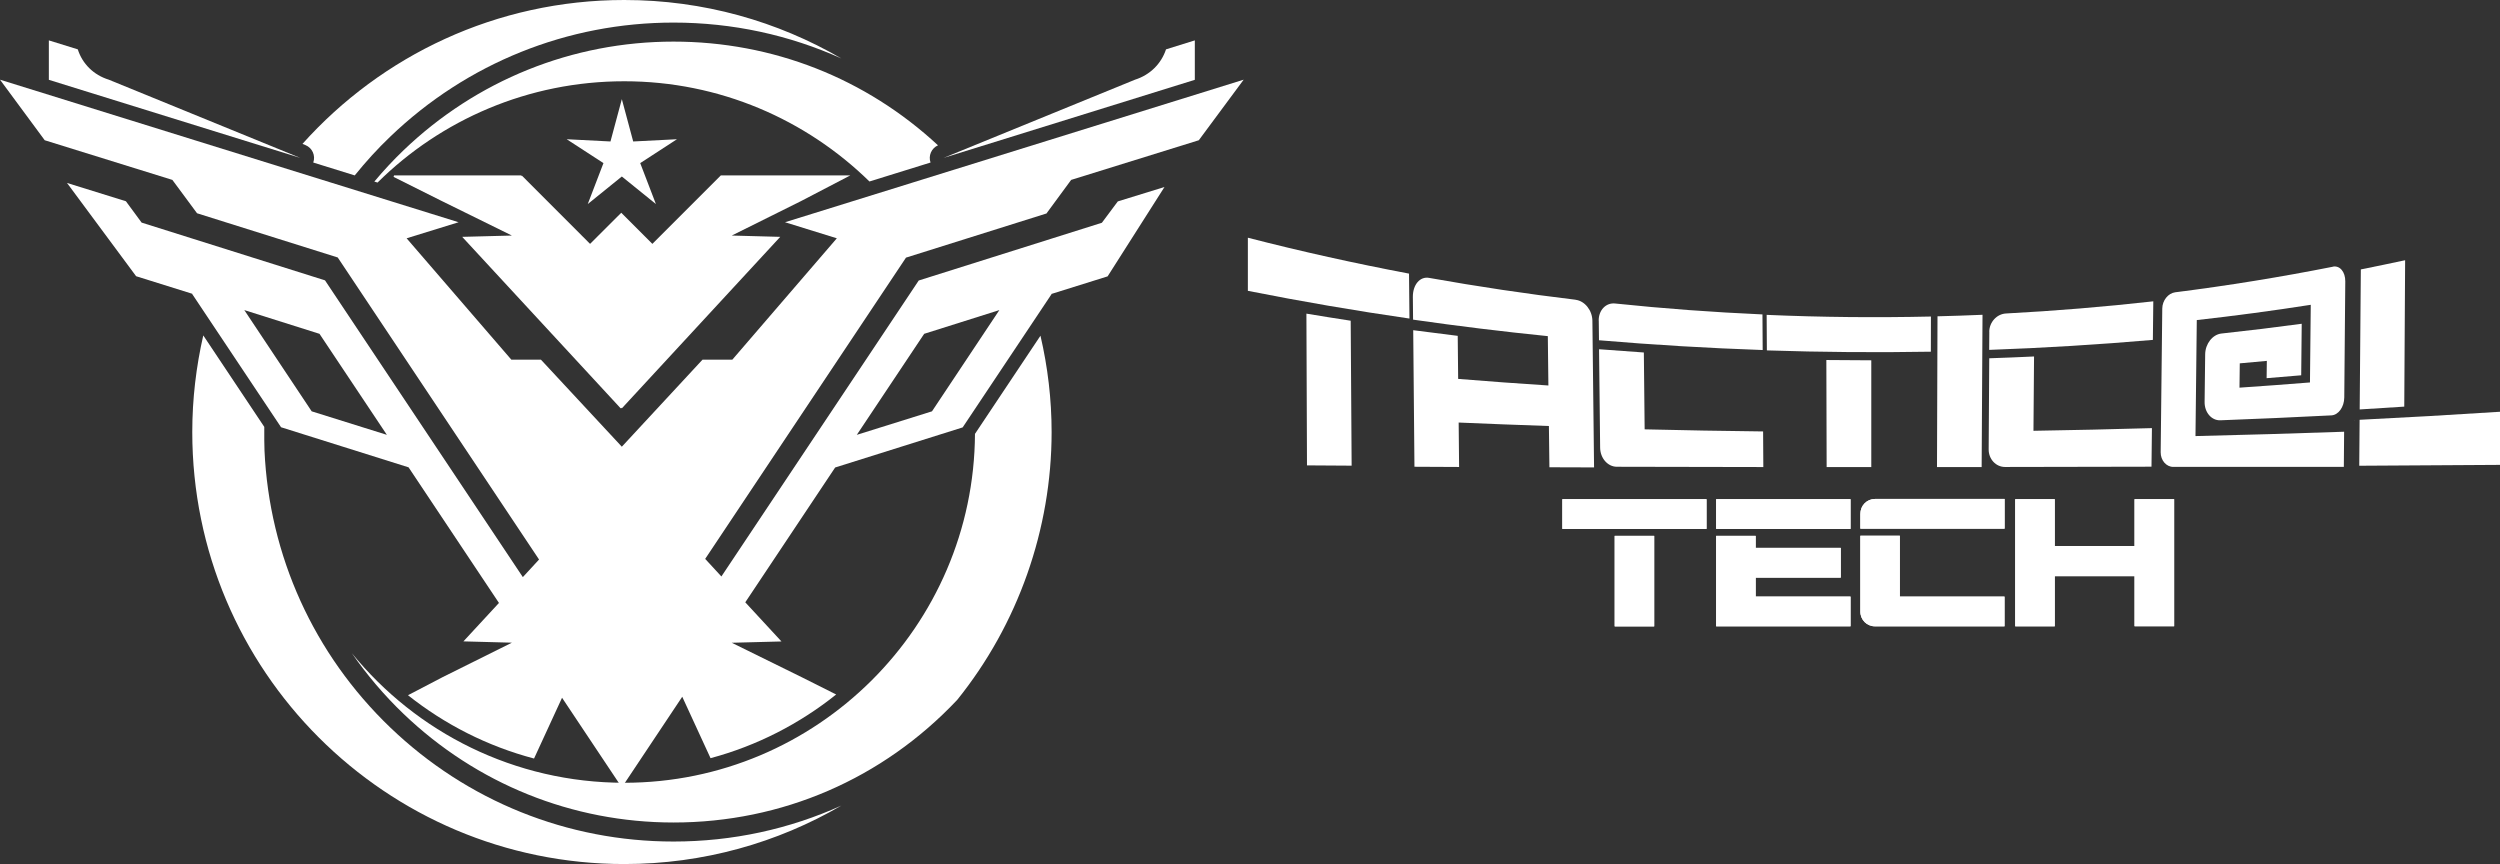 <?xml version="1.0" encoding="UTF-8"?>
<svg id="Layer_1" data-name="Layer 1" xmlns="http://www.w3.org/2000/svg" viewBox="0 0 345.47 119.41">
  <rect x="0" y="0" width="345.47" height="119.41" fill="#333333" stroke="none"/>
  <defs>
    <style>
      .cls-1 {
        fill-rule: evenodd;
      }

      .cls-1, .cls-2 {
        fill: #fff;
      }
    </style>
  </defs>
  <g>
    <path class="cls-2" d="M42.21,20.05c.95.39,1.42,1.45,1.08,2.41l5.73,1.78c1.51-1.87,3.14-3.67,4.91-5.36,10.59-10.16,24.49-15.76,39.14-15.76,8.16,0,16.01,1.72,23.2,4.96C107.46,2.95,97.21,0,86.27,0c-17.67,0-33.54,7.68-44.47,19.88l.41.17"/>
    <path class="cls-2" d="M53.93,100.53c-10.56-10.13-16.73-23.73-17.38-38.28-.03-.67-.04-2.05-.03-3.26l-8.43-12.64c-.98,4.29-1.52,8.76-1.52,13.35,0,32.97,26.73,59.7,59.7,59.7,10.94,0,21.19-2.95,30-8.08-7.19,3.25-15.04,4.97-23.2,4.97-14.65,0-28.55-5.6-39.14-15.76"/>
    <path class="cls-2" d="M52.18,25.22c8.77-8.67,20.83-13.99,34.09-13.99,13.17,0,25.13,5.29,33.88,13.85l8.44-2.62c-.33-.94.12-1.97,1.03-2.38-9.99-9.26-22.83-14.33-36.55-14.33-13.96,0-27.22,5.34-37.32,15.03-1.43,1.37-2.76,2.81-4.02,4.31l.45.14"/>
    <path class="cls-2" d="M134.73,59.94c-.13,26.61-21.82,48.23-48.46,48.23-15.16,0-28.74-6.95-37.65-17.91,2.07,2.99,4.45,5.8,7.13,8.37,10.1,9.69,23.35,15.03,37.32,15.03,14.98,0,28.91-6.03,39.2-16.94,8.41-10.44,13.05-23.59,13.05-37.02,0-4.5-.53-8.97-1.54-13.31l-9.04,13.55"/>
    <path class="cls-2" d="M165.11,5.58l-3.98,1.24c-.66,1.99-2.2,3.53-4.28,4.19l-26.46,10.81,34.72-10.79v-5.45"/>
    <path class="cls-2" d="M15.03,11.01c-2.1-.65-3.65-2.2-4.28-4.19l-4-1.24v5.45s34.74,10.79,34.74,10.79L15.03,11.01"/>
    <polyline class="cls-2" points="70.74 32.55 63.87 32.73 85.77 56.43 85.85 56.35 85.93 56.43 107.82 32.73 101.12 32.55 110.67 27.8 117.5 24.24 99.61 24.24 90.15 33.7 85.85 29.4 81.54 33.7 72.12 24.27 72.04 24.35 72.04 24.24 54.44 24.24 54.44 24.35 54.36 24.43 60.95 27.73 70.74 32.55"/>
    <path class="cls-2" d="M144.63,29.47l3.39-4.61,17.64-5.48,6.2-8.37-63.38,19.7,7.16,2.22-14.44,16.77h-4.12s-11.15,12.03-11.15,12.03l-11.18-12.03h-4.09s-14.47-16.77-14.47-16.77l7.18-2.22L0,11.01l6.18,8.37,17.64,5.48,3.41,4.61,19.44,6.11,27.82,41.74-2.24,2.43-27.34-41.01-25.34-7.98-2.17-2.95-8.14-2.53,9.55,12.89,7.77,2.43-.02.03,12.28,18.41,17.62,5.54,12.49,18.74-4.91,5.31,6.7.18-9.55,4.75-4.81,2.51c5.07,4.03,10.98,7.05,17.42,8.75l3.87-8.4,8.26,12.39,8.35-12.53,3.91,8.49c6.42-1.72,12.31-4.76,17.36-8.8l-4.64-2.33-9.79-4.82,6.87-.18-5-5.41,12.42-18.63,17.62-5.54,12.28-18.41-.02-.03,7.77-2.43,7.86-12.35-6.45,1.99-2.2,2.95-25.31,7.98-27.27,40.9-2.24-2.43,27.75-41.63,19.44-6.11M43.07,56.84l-9.31-13.99,10.39,3.28,9.31,13.96-10.39-3.25ZM127.71,46.13l10.39-3.28-9.31,13.99-10.39,3.25,9.31-13.96Z"/>
    <polyline class="cls-1" points="85.93 13.7 87.5 19.55 93.55 19.24 88.47 22.54 90.64 28.2 85.93 24.39 81.22 28.2 83.39 22.54 78.31 19.24 84.36 19.55 85.93 13.7"/>
  </g>
  <g>
    <rect class="cls-2" x="223.13" y="74.05" width="5.46" height="12.51"/>
    <polyline class="cls-2" points="215.9 68.98 215.9 73.09 235.82 73.09 235.82 68.98 215.9 68.98"/>
    <polyline class="cls-2" points="242.61 79.82 254.37 79.82 254.37 75.71 242.61 75.71 242.61 74.05 237.15 74.05 237.15 86.55 255.72 86.55 255.72 82.44 242.61 82.44 242.61 79.82"/>
    <polyline class="cls-2" points="237.15 68.98 237.15 73.09 255.72 73.09 255.72 68.98 237.15 68.98"/>
    <path class="cls-2" d="M262.54,74.03h-5.46v10.51c0,1.11.9,2.01,2.01,2.01h17.91v-4.11h-14.47s0-8.42,0-8.42"/>
    <path class="cls-2" d="M257.08,70.97v2.09h19.93v-4.11h-17.91c-1.11,0-2.01.9-2.01,2.01"/>
    <polyline class="cls-2" points="294.97 68.98 294.97 75.45 283.94 75.45 283.94 68.98 278.48 68.98 278.48 86.55 283.94 86.55 283.94 79.62 294.97 79.62 294.97 86.54 300.44 86.54 300.44 68.98 294.97 68.98"/>
    <rect class="cls-2" x="223.13" y="74.05" width="5.46" height="12.51"/>
    <polyline class="cls-2" points="215.9 68.98 215.9 73.09 235.82 73.09 235.82 68.98 215.9 68.98"/>
    <polyline class="cls-2" points="242.61 79.82 254.37 79.82 254.37 75.71 242.61 75.71 242.61 74.05 237.15 74.05 237.15 86.55 255.72 86.55 255.72 82.44 242.61 82.44 242.61 79.82"/>
    <polyline class="cls-2" points="237.15 68.98 237.15 73.09 255.72 73.09 255.72 68.98 237.15 68.98"/>
    <path class="cls-2" d="M262.54,74.03h-5.46v10.51c0,1.11.9,2.01,2.01,2.01h17.91v-4.11h-14.47s0-8.42,0-8.42"/>
    <path class="cls-2" d="M257.08,70.97v2.09h19.93v-4.11h-17.91c-1.11,0-2.01.9-2.01,2.01"/>
    <polyline class="cls-2" points="294.97 68.98 294.97 75.45 283.94 75.45 283.94 68.98 278.48 68.98 278.48 86.55 283.94 86.55 283.94 79.62 294.97 79.62 294.97 86.54 300.44 86.54 300.44 68.98 294.97 68.98"/>
    <g>
      <g>
        <path class="cls-2" d="M180.53,43.33c.03,6.99.06,13.98.08,20.98,2.06.01,4.11.02,6.17.04-.04-6.68-.09-13.36-.13-20.03-2.04-.31-4.08-.64-6.12-.98Z"/>
        <path class="cls-2" d="M172.44,32.85v7.34c7.41,1.47,14.85,2.75,22.33,3.83-.02-2.07-.04-4.14-.06-6.21-7.46-1.41-14.89-3.06-22.27-4.96Z"/>
      </g>
      <path class="cls-2" d="M217.73,41.42c-6.77-.81-13.52-1.82-20.25-3.02-1.25-.23-2.25.94-2.24,2.62,0,1.05.02,2.1.03,3.15,6.19.89,12.4,1.65,18.62,2.28.03,2.27.05,4.54.08,6.82-4.16-.27-8.32-.57-12.47-.91-.02-1.98-.04-3.97-.06-5.95-2.05-.25-4.1-.51-6.15-.78.06,6.29.12,12.58.17,18.87,2.06,0,4.11.02,6.17.03-.02-2.05-.04-4.09-.06-6.14,4.15.18,8.31.34,12.47.48.02,1.9.04,3.8.07,5.7,2.06,0,4.11.01,6.17.02-.08-6.76-.15-13.51-.23-20.27-.02-1.44-1.05-2.73-2.31-2.89Z"/>
      <g>
        <path class="cls-2" d="M227.16,48.71c-2.06-.14-4.13-.29-6.19-.45.05,4.54.1,9.08.15,13.62.02,1.44,1.05,2.62,2.31,2.62,6.75.02,13.5.03,20.24.04,0-1.64-.02-3.28-.03-4.92-5.46-.06-10.92-.16-16.37-.29-.04-3.54-.07-7.08-.11-10.61Z"/>
        <path class="cls-2" d="M220.93,44.31c.01.9.02,1.81.03,2.71,7.53.64,15.07,1.09,22.62,1.35,0-1.64-.02-3.28-.03-4.92-6.8-.3-13.59-.8-20.37-1.51-1.26-.13-2.27.92-2.26,2.36Z"/>
      </g>
      <g>
        <path class="cls-2" d="M252.38,49.75c.01,4.93.03,9.86.04,14.79,2.06,0,4.11,0,6.17,0,0-4.92,0-9.83,0-14.75-2.07,0-4.14-.02-6.21-.04Z"/>
        <path class="cls-2" d="M244.13,43.5c0,1.64.02,3.28.03,4.92,7.55.25,15.11.31,22.66.18,0-1.62,0-3.24.01-4.86-7.57.17-15.14.1-22.7-.23Z"/>
      </g>
      <path class="cls-2" d="M267.67,64.54c2.06,0,4.11,0,6.17,0,.04-7.01.08-14.03.12-21.04-2.07.09-4.15.16-6.22.21-.02,6.94-.05,13.89-.07,20.83Z"/>
      <g>
        <path class="cls-2" d="M281.09,49.26c-2.07.1-4.13.18-6.2.25-.03,4.2-.05,8.41-.08,12.61,0,1.33,1,2.41,2.26,2.41,6.75,0,13.5-.02,20.24-.04.02-1.78.04-3.56.06-5.33-5.45.16-10.91.28-16.37.37.03-3.42.05-6.84.08-10.26Z"/>
        <path class="cls-2" d="M274.9,45.84c0,.84-.01,1.67-.02,2.51,7.55-.27,15.09-.73,22.62-1.38.02-1.78.04-3.56.06-5.33-6.77.76-13.56,1.32-20.36,1.68-1.27.07-2.3,1.2-2.31,2.53Z"/>
      </g>
      <path class="cls-2" d="M322.37,36.86c-7.23,1.43-14.49,2.61-21.78,3.53-.98.13-1.78,1.13-1.79,2.25-.07,6.62-.15,13.24-.22,19.85-.01,1.12.77,2.03,1.74,2.03,7.86,0,15.71,0,23.57,0,.01-1.62.03-3.24.04-4.86-6.84.24-13.69.44-20.54.6.06-5.34.12-10.69.18-16.03,5.26-.59,10.51-1.29,15.75-2.11-.04,3.58-.07,7.15-.11,10.73-3.25.26-6.49.5-9.74.72.01-1.12.03-2.24.04-3.36,1.25-.11,2.49-.22,3.74-.34,0,.8-.02,1.59-.03,2.39,1.59-.13,3.19-.26,4.78-.4.02-2.37.05-4.75.07-7.12-3.69.5-7.39.95-11.1,1.35-1.22.14-2.22,1.41-2.24,2.86-.03,2.2-.05,4.39-.08,6.59-.02,1.45.96,2.58,2.17,2.54,5.12-.19,10.24-.42,15.35-.68.97-.05,1.77-1.15,1.78-2.47.05-5.35.09-10.7.14-16.05.01-1.32-.76-2.23-1.73-2.03Z"/>
      <g>
        <path class="cls-2" d="M325.36,58.09s.02-.02.02-.04c0,0-.02,0-.03,0,0,.01,0,.02,0,.03Z"/>
        <path class="cls-2" d="M332.36,35.96c-2.04.44-4.08.86-6.12,1.27-.05,6.45-.11,12.9-.16,19.35,2.05-.12,4.1-.25,6.16-.39.04-6.74.08-13.48.12-20.23Z"/>
        <path class="cls-2" d="M326.07,58.02c-.02,2.11-.03,4.23-.05,6.34,6.48-.03,12.97-.07,19.45-.12,0-2.45,0-4.89,0-7.34-6.46.42-12.93.79-19.4,1.11Z"/>
      </g>
    </g>
  </g>
</svg>